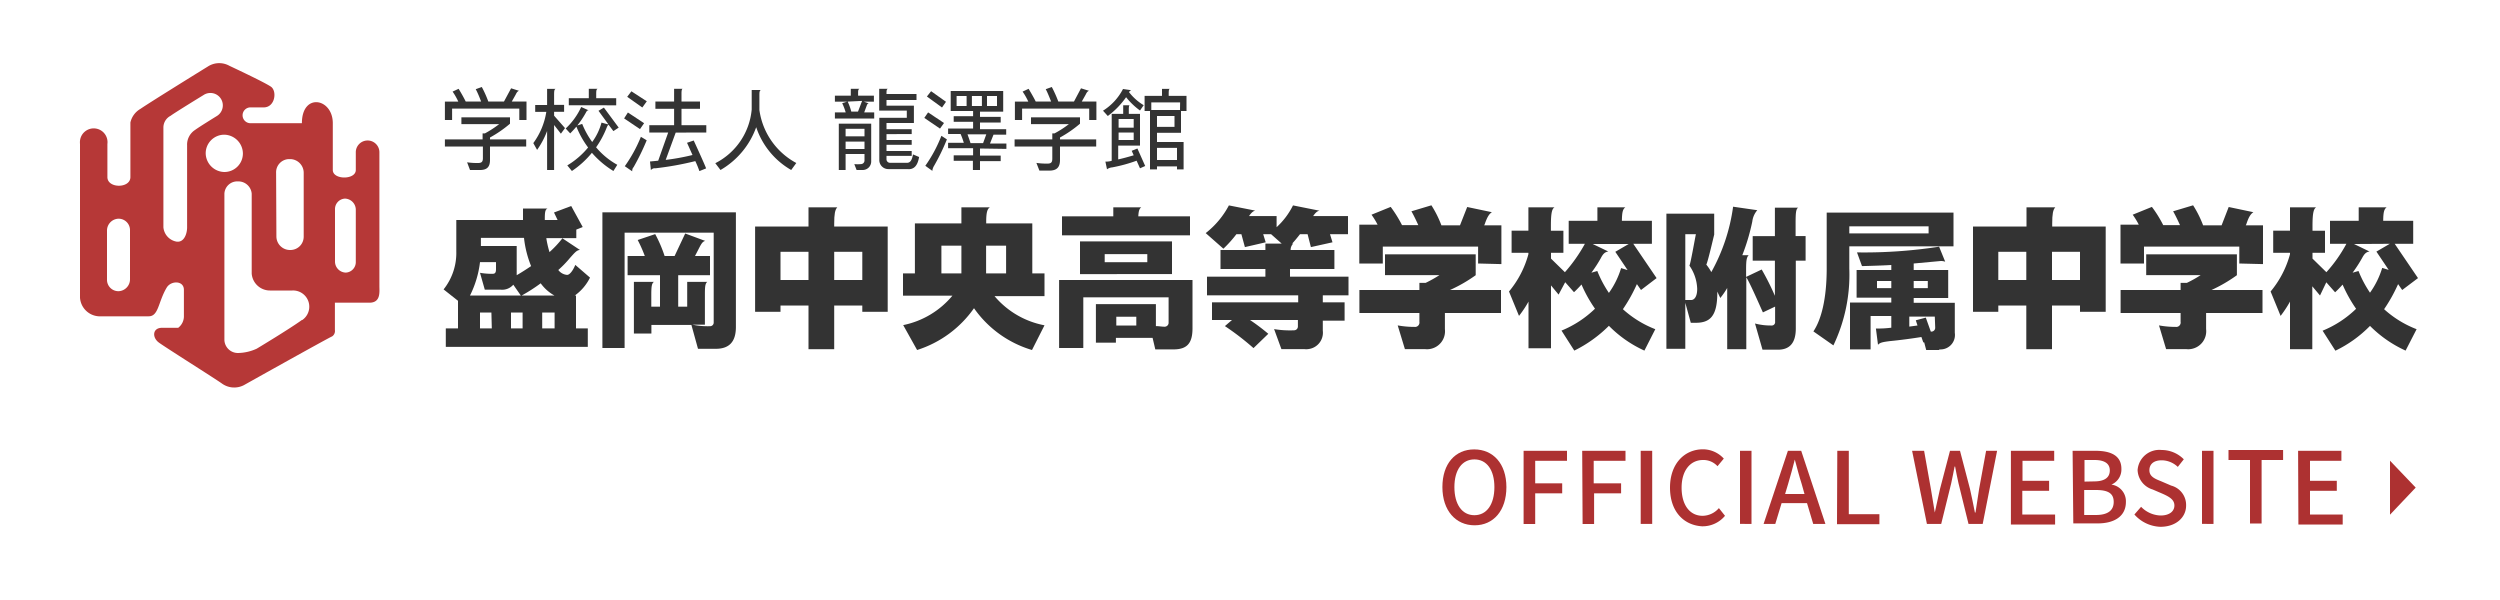 <svg id="レイヤー_1" data-name="レイヤー 1" xmlns="http://www.w3.org/2000/svg" width="250" height="60" viewBox="0 0 250 60"><defs><style>.cls-1{fill:#fff;}.cls-2{fill:#b63837;}.cls-3{fill:#333;}.cls-4{fill:#ad3131;}</style></defs><rect class="cls-1" x="-279" y="-8" width="810" height="76"/><path class="cls-2" d="M35.58,15.27V17c0,1-2.3,1-2.3,0V12.32c0-2.51-3.09-3.08-3.09,0H25.1a.79.79,0,0,1-.1-1.58h1.37c1.15,0,1.36-1.65.71-2.08S24,7.08,22.94,6.58a2.08,2.08,0,0,0-2.15.07c-.36.22-5.81,3.59-6.75,4.24a2.1,2.1,0,0,0-1,1.36v5.46c0,1.15-2.3,1.15-2.3,0V14.4A1.38,1.38,0,1,0,8,14.07a1.82,1.82,0,0,0,0,.33V29.77a2,2,0,0,0,1.87,1.86h5c1,0,.94-1.43,1.8-2.87.43-.72,1.72-.72,1.72.22v2.58a1.45,1.45,0,0,1-.57,1.22H16.2c-.94,0-1,.93-.36,1.44.43.35,5.81,3.73,6.39,4.16a2.1,2.1,0,0,0,2.15.14c.5-.28,8.47-4.74,8.83-4.88a.65.65,0,0,0,.28-.64V30.27h3.45c1.15,0,1-1.08,1-1.65V15.19a1.18,1.18,0,1,0-2.36.08ZM13,27.9a1.19,1.19,0,0,1-1.15,1.22A1.14,1.14,0,0,1,10.7,28V23.09a1.19,1.19,0,0,1,1.15-1.22A1.14,1.14,0,0,1,13,23V27.9ZM27.61,17.28a1.32,1.32,0,0,1,1.27-1.37H29a1.37,1.37,0,0,1,1.37,1.37h0v6.38A1.33,1.33,0,0,1,29.05,25H29a1.36,1.36,0,0,1-1.36-1.36h0Zm-8.9-2.73v8.18c0,.65-.29,1.44-.93,1.44H17.7a1.6,1.6,0,0,1-1.36-1.44v-10a1.32,1.32,0,0,1,.72-1.15c.36-.28,3.3-2.08,3.3-2.08a1.24,1.24,0,0,1,1.36,2.08S19.93,12.68,19.5,13A1.75,1.75,0,0,0,18.71,14.55Zm1.86.79a1.86,1.86,0,0,1,1.85-1.87h0a1.9,1.9,0,0,1,1.87,1.87,1.85,1.85,0,0,1-1.84,1.86h0A1.9,1.9,0,0,1,20.57,15.34ZM30.19,32c-1.29.93-4.52,2.87-4.52,2.87a4.65,4.65,0,0,1-1.87.43A1.35,1.35,0,0,1,22.44,34V19.36a1.29,1.29,0,0,1,1.36-1.22h0a1.34,1.34,0,0,1,1.37,1.22v8A1.83,1.83,0,0,0,27,29.05h2.23a1.62,1.62,0,0,1,1,2.95Zm5.39-5.81a1.05,1.05,0,0,1-1,1.07h0a1.11,1.11,0,0,1-1.08-1.07V20.94a1.05,1.05,0,0,1,1-1.08h0a1.12,1.12,0,0,1,1.08,1.08Z"/><path class="cls-3" d="M51.93,12V10.86H45.21V12h-.72V10.16h1.34a6.61,6.61,0,0,0-.57-1l.6-.28c.19.3.51.86.71,1.27h1.54c-.16-.43-.4-1-.54-1.23l.61-.22a11.07,11.07,0,0,1,.65,1.45H50.4l.71-1.32.79.25c-.13.05-.22.14-.33.38l-.39.69h1.47V12ZM49,14.65V16c0,.71-.32,1-1,1H47l-.29-.77a6.7,6.7,0,0,0,1.1.07c.36,0,.48-.13.48-.49V14.65h-3.8v-.71h3.77v-.6h.23a10.3,10.3,0,0,0,1.43-.93H46.14v-.68H51v.64a11.86,11.86,0,0,1-2,1.38v.19h3.62v.71Z"/><path class="cls-3" d="M56.09,13.37l-.68-.87V17h-.7V13.1a8.34,8.34,0,0,1-1,1.89l-.38-.68a7.12,7.12,0,0,0,1.3-3.12H53.52V10.5h1.19V8.89h.84c-.11.06-.14.18-.14.6v1h1v.69h-1v.39l1.09,1.24Zm5.25-.26-.47-.62c-.1,0-.15.15-.26.42a9.22,9.22,0,0,1-1,1.82,7.46,7.46,0,0,0,2.12,1.75l-.39.62a9.15,9.15,0,0,1-2.15-1.82,9.11,9.11,0,0,1-2,1.82l-.46-.56a8.09,8.09,0,0,0,2.08-1.79,9.11,9.11,0,0,1-1.17-2.09c-.2.24-.41.47-.62.68l-.45-.49a6.87,6.87,0,0,0,1.55-2.15l.74.33c-.12,0-.19.07-.28.25a9.07,9.07,0,0,1-.85,1.27l.49-.16a8.42,8.42,0,0,0,1,1.81,5.8,5.8,0,0,0,.93-1.94l.7.19-1-1.37.54-.32,1.48,2Zm-4.46-2.58V9.82h2V8.88h.88c-.11.06-.14.15-.14.52v.42h2v.71Z"/><path class="cls-3" d="M64,12.91l-1.59-1.07.38-.59,1.62,1.07Zm-.68,3.84a.64.64,0,0,0-.1.33v.05l-.74-.51a14.23,14.23,0,0,0,1.61-2.94l.58.35a23.57,23.57,0,0,1-1.33,2.72Zm.91-6L62.72,9.68l.42-.55,1.54,1Zm3.34,2.51-1,2.73a22.15,22.15,0,0,0,2.68-.49c-.26-.58-.5-1.13-.55-1.22l.67-.23c.08.16,1.18,2.57,1.24,2.79l-.67.27a9.55,9.55,0,0,0-.41-1,29.92,29.92,0,0,1-4,.72.48.48,0,0,0-.44.18L65,16.15l.82-.08,1-2.82H64.93v-.73h2.48V10.88H65.54v-.73h1.87V8.88h.87c-.09,0-.13.15-.13.46v.81H70v.73H68.15v1.64h2.48v.73Z"/><path class="cls-3" d="M79.12,17a7.76,7.76,0,0,1-3.5-4.28A8.09,8.09,0,0,1,72.05,17l-.52-.68a6.69,6.69,0,0,0,3.64-5.37V9h.91c-.12.07-.14.2-.14.5V11a7.12,7.12,0,0,0,3.69,5.3Z"/><path class="cls-3" d="M83.49,11.85v-.61h1.08a6,6,0,0,0-.35-.92l.48-.15H83.49v-.6h1.59V8.88h.86c-.1.06-.13.14-.13.37v.32h1.58v.6h-1l.5.17c-.12,0-.16.06-.24.28l-.23.62h1v.61ZM86.24,17h-.58l-.23-.59a3.75,3.75,0,0,0,.67,0,.36.36,0,0,0,.35-.37h0V15.4H84.56V17h-.68V12.37h3.24v3.78a.85.85,0,0,1-.85.85Zm.21-4.12H84.56v.75h1.89Zm0,1.28H84.56v.74h1.89Zm-1.68-4a6,6,0,0,1,.36,1h.67l.41-1.07Zm6.08,6.75h-2a.9.9,0,0,1-.92-.88V11.78h2.75v-.72H87.92V8.88h.86c-.13.08-.13.19-.13.52h3V10h-3v.57h2.74V12.3H88.65v.62h2.52v.49H88.65V14h2.52v.48H88.65v.62h2.52v.49H88.65v.33a.35.35,0,0,0,.34.36H90.7c.32,0,.49-.24.6-.84l.61.26c-.15.86-.49,1.22-1.06,1.22Z"/><path class="cls-3" d="M94,12.86l-1.57-1.07.38-.55L94.4,12.3Zm-.67,3.89a.67.67,0,0,0-.09.34h0l-.71-.51a13.77,13.77,0,0,0,1.61-3l.55.36a20.9,20.9,0,0,1-1.38,2.81Zm.87-6-1.51-1.1.42-.53,1.49,1.06Zm3.8,4.1v.71h2.07v.55H98V17h-.71v-.92H95.37v-.55h1.94v-.71h-2.5v-.54h1.57a7.13,7.13,0,0,0-.32-.88H94.81v-.55h2.5v-.67H95.37v-.56h1.94V11.1H95.07v-2h5.25v2.07H98v.52h2.07v.56H98v.67h2.62v.55H99.35l-.35.88h1.64v.54ZM96.66,9.6h-1v1h1Zm.09,3.83c.1.29.22.6.3.88h1.26l.32-.88ZM98.19,9.6h-1v1h1Zm1.51,0h-1v1h1Z"/><path class="cls-3" d="M108.92,12V10.86h-6.71V12h-.72V10.16h1.34a6.61,6.61,0,0,0-.57-1l.6-.28c.18.3.51.86.71,1.27h1.54c-.17-.43-.4-1-.54-1.23l.61-.22a12.57,12.57,0,0,1,.65,1.45h1.57l.7-1.32.8.25c-.13.05-.22.14-.33.38l-.39.69h1.46V12ZM106,14.65V16c0,.74-.34,1.06-1.06,1.06h-1l-.3-.77a6.9,6.9,0,0,0,1.11.07c.36,0,.48-.13.48-.49V14.65h-3.77v-.71h3.77v-.6h.22a9.84,9.84,0,0,0,1.44-.93H103.1v-.68H108v.64a11.86,11.86,0,0,1-2,1.38v.19h3.62v.71Z"/><path class="cls-3" d="M114,11.05a7,7,0,0,1-1.39-1.33,8.17,8.17,0,0,1-1.83,1.88l-.48-.53a5.57,5.57,0,0,0,2-2.17l.82.12a.51.51,0,0,0-.22.19,5.27,5.27,0,0,0,1.47,1.31Zm0,5.78-.34-.76a15.07,15.07,0,0,1-2.45.67,1,1,0,0,0-.51.19l-.16-.77a1.9,1.9,0,0,0,.63-.08V11.39h1.15v-.86H113c-.09,0-.12.1-.12.39v.47H114v3.17h-2.18v1.38c.52-.11,1.07-.27,1.55-.41l-.2-.45.57-.23.78,1.75Zm-.63-4.93h-1.51v.87h1.51Zm0,1.35h-1.51V14h1.51Zm4.73-2.15v2.18h-2.4v.92h2.66v2.74h-.66v-.3h-2v.3H115V11.1h-.54V9.59h1.74v-.7h.8c-.1,0-.13.12-.13.46v.24h1.78V11.1Zm-.09-.86h-2.88V11H118Zm-.56,1.36H115.7v1.09h1.75Zm.25,3.19h-2V16h2Z"/><path class="cls-3" d="M57.48,29.55h.12v3.29h1.18v1.85H44.58V32.84H45.8V30.08l-1.44-1.14a5.85,5.85,0,0,0,1.27-3.81V22H52.3V20.85h2.46c-.2.09-.28.24-.28,1V22h1.28l-.36-.75,1.72-.65,1.15,2.1-.64.26v.85h-3a9.77,9.77,0,0,0,.32,1.4,10.54,10.54,0,0,0,1.29-1.38L58,25c-.32,0-.54.28-1,.79A10.68,10.68,0,0,1,55.83,27a1.23,1.23,0,0,0,.88.49c.24,0,.56-.37.82-1L59,27.76A4.78,4.78,0,0,1,57.48,29.55Zm-6.15-1.08a1.47,1.47,0,0,1-1.23.5H48.48L48,27.28a6.69,6.69,0,0,0,1.26.1c.22,0,.34-.09.34-.45v-.72H48a10.08,10.08,0,0,1-1,3.34h5.08Zm-2.19,2.78H48v1.59h1.18Zm3.26-7.46H48.09v.81h3.58v2.92c.47-.27.95-.58,1.44-.91A10.52,10.52,0,0,1,52.4,23.79Zm-.14,7.46H51.1v1.59h1.16Zm1.81-2.92a16.56,16.56,0,0,1-1.9,1.22h3.27A4.22,4.22,0,0,1,54.07,28.33Zm1.39,2.92H54.22v1.59h1.24Z"/><path class="cls-3" d="M71.58,34.88H69.8l-.66-2.39h-4v.86H63.39V28.19h2c-.21.15-.26.44-.26,1.28v1.2H66V27.52H62.76V25.6h1.72a13.43,13.43,0,0,0-.71-1.6l1.75-.59a13.25,13.25,0,0,1,.94,2.19h1l1.06-2.25,2,.74c-.29.08-.4.31-.7.89l-.32.62H71v1.92H67.82v3.15h.9V28.19h2c-.2.18-.23.46-.23,1.28v3H69.25a7.61,7.61,0,0,0,1.78.15.36.36,0,0,0,.34-.35v-9H62.46V34.8H60.24V21.23H73.59V32.7C73.59,34.19,72.91,34.88,71.58,34.88Z"/><path class="cls-3" d="M86.23,31.18v-.63H83.42v4.37H80.85V30.55h-2.8v.63H75.51V22.65h5.34V20.73h2.88c-.23.24-.31.67-.31,1.66v.26h5.35v8.53Zm-5.38-6h-2.8V28h2.8Zm5.38,0H83.42V28h2.81Z"/><path class="cls-3" d="M103.2,35a10.83,10.83,0,0,1-5.8-4.18A11,11,0,0,1,91.71,35l-1.39-2.49a8.63,8.63,0,0,0,4.92-2.94H90.3V27.34h1.19v-5h4.65V20.73H99c-.26.14-.38.49-.38,1.45v.16h4.61v5h1.22v2.27h-5a8.65,8.65,0,0,0,5,2.92ZM96.14,24.57h-2v2.77h2V24.57Zm4.47,0h-2v2.77h2Z"/><path class="cls-3" d="M117.35,34.94h-1.82l-.27-1.15h-3.67v.48h-2V30.41h6v2.2c.29,0,.6.06.83.06a.4.4,0,0,0,.44-.36V29.73h-8.53V34.8h-2.42V28h13.34v4.83C119.25,34.3,118.73,34.94,117.35,34.94ZM106.2,23.53v-1.9h5.13v-.9h2.8c-.21.15-.27.39-.3.9H119v1.9Zm1.8,3.88V24.14h9.2v3.27Zm6.73-2h-4.26v.81h4.26Zm-1.1,6.26h-2v.88h2Z"/><path class="cls-3" d="M132.28,29.53v.7h2.18v1.84h-2.18v1a1.65,1.65,0,0,1-1.46,1.84,1.34,1.34,0,0,1-.4,0h-2.28l-.73-2a9.56,9.56,0,0,0,2,.12.38.38,0,0,0,.38-.36V32H125a20.85,20.85,0,0,1,1.83,1.38l-1.48,1.43a26.49,26.49,0,0,0-2.86-2.2l.71-.61h-2V30.23h8.62v-.7H120.7V27.67h5.84V26.9h-4.49V25h4.49v-.64h1.63l-1.06-.94h-.79l.25.81-2.08.48-.35-1.29h-.5a11.91,11.91,0,0,1-1.3,1.45l-1.77-1.56a8.61,8.61,0,0,0,2.32-2.77l2.63.52c-.21.06-.38.2-.62.55h2.76v1.11a7.45,7.45,0,0,0,1.64-2.18l2.65.53c-.24.05-.39.19-.64.54h3.49v1.81H133l.25.81-2.16.48-.33-1.29H130c-.26.33-.53.67-.79.94h.11a.9.9,0,0,0-.26.64h4.38v1.9H129v.77h5.85v1.86Z"/><path class="cls-3" d="M147.81,26.35V24.66h-9.53v1.69h-2.35V22.47h1.83a7.59,7.59,0,0,0-.61-1l1.92-.78a12.57,12.57,0,0,1,1.13,1.82h1.63c-.25-.55-.52-1.1-.69-1.38l2-.6a10.68,10.68,0,0,1,1,2H146l.72-1.83,2.47.52c-.25.16-.46.44-.71,1.18l-.06.13h1.72v3.88Zm-3.32,4.95v1.61a1.8,1.8,0,0,1-1.57,2,1.55,1.55,0,0,1-.43,0h-2l-.72-2.37a9.46,9.46,0,0,0,1.68.15.44.44,0,0,0,.49-.36.29.29,0,0,0,0-.13v-.9h-6V29h6v-.71h.62a12.65,12.65,0,0,0,1.39-.78H138.5V25.43h9.07v2.09A14.9,14.9,0,0,1,145,29h5.1v2.3Z"/><path class="cls-3" d="M164.1,29l-.41-.59a15.78,15.78,0,0,1-1.4,2.51,10.45,10.45,0,0,0,3.24,2l-1.09,2.14a11.84,11.84,0,0,1-3.55-2.48,13,13,0,0,1-3.46,2.48l-1.28-2a10.5,10.5,0,0,0,3.35-2.19,13.35,13.35,0,0,1-1.35-2.42c-.26.29-.52.56-.75.77l-.88-1-.66,1.24-.76-.92v6.29h-2.25V30.16a10.44,10.44,0,0,1-.95,1.43l-1-2.44a9.8,9.8,0,0,0,1.94-3.73v-.14h-1.68V23.07h1.68V20.73h2.62c-.25.14-.37.5-.37,1.86v.48h1.25v2.21H155.1v.58l1.39,1.36a15.63,15.63,0,0,0,2-2.84h-1.62v-2.3h2.87V20.73h2.8c-.26.18-.34.49-.35,1.35h3v2.3h-1.86l2.33,3.43Zm-4.83-4.6,1.56.75c-.32.05-.51.2-.75.67a13.82,13.82,0,0,1-.94,1.45l.59-.17a11.48,11.48,0,0,0,1.16,2.19,8.43,8.43,0,0,0,1.22-2.48l.65.2-1.23-1.83,1.34-.78Z"/><path class="cls-3" d="M179.58,26.07v6.78c0,1.49-.65,2.12-1.79,2.12h-1.54l-.75-2.62a6.11,6.11,0,0,0,1.65.2.33.33,0,0,0,.36-.29.27.27,0,0,0,0-.09V30.66l-1.22.58c-.38-.84-1.32-3-1.66-3.51v7.19h-1.91V28.8a7.86,7.86,0,0,1-.69,1l-.3-.64v.12c0,2.39-.77,3-2.17,3h-.48l-.55-2v4.6h-1.89V21.37h4.78v2.09c-.09.35-.65,2.78-.79,3a4.66,4.66,0,0,1,.5.75,18.51,18.51,0,0,0,2.18-6.54l2.42.35a2.08,2.08,0,0,0-.5,1.13,20.71,20.71,0,0,1-1,3.37h.64c-.19.19-.26.45-.26,1.41v.76l1.56-.74a25.84,25.84,0,0,1,1.32,2.63V26.07h-2.22V23.61h2.22V20.77h2.33c-.23.11-.26.57-.26,1.59v1.25h1v2.46Zm-10.64.49c.11-.14.56-2.75.65-3.14h-1.06V30h.59c.29,0,.6-.3.6-1.11A4.3,4.3,0,0,0,168.94,26.56Z"/><path class="cls-3" d="M184.93,24.63v2.21a16.38,16.38,0,0,1-1.59,7.7l-2-1.4c.78-1.16,1.33-3.23,1.33-6.29V21.26h12.68v3.37Zm7.93-2h-7.93v.71h7.93ZM193.93,35h-1.31l-.2-.76h-.09l-.19-.54c-.85.14-2.1.31-3.15.41-.79.1-1,.16-1.19.37l-.21-1.63a10.07,10.07,0,0,0,1.54-.08V31.6h-2.07v3.34H185V30.25h4.13v-.48h-3.47V27h3.47v-.5c-.85.05-1.8.08-2.93.11l-.5-1.37a49.06,49.06,0,0,0,8.21-.57l.61,1.5a1.31,1.31,0,0,0-.44-.07l-2.71.25V27h3.45v2.8h-3.45v.48h4.11v3a1.45,1.45,0,0,1-1.55,1.66Zm-4.8-6.9H187.7v.71h1.43Zm4.35,3.56h-2.55v1l.82-.11-.17-.52,1-.27.5,1.4h.08a.38.38,0,0,0,.36-.4h0Zm-.7-3.56h-1.41v.71h1.41Z"/><path class="cls-3" d="M208,31.18v-.63h-2.8v4.37h-2.57V30.55h-2.8v.63H197.3V22.65h5.35V20.73h2.88c-.23.24-.31.67-.31,1.66v.26h5.35v8.53Zm-5.37-6h-2.8V28h2.8Zm5.37,0h-2.8V28H208Z"/><path class="cls-3" d="M223.93,26.35V24.66H214.4v1.69h-2.35V22.47h1.83a7.59,7.59,0,0,0-.61-1l1.92-.78a11.76,11.76,0,0,1,1.13,1.82H218c-.25-.55-.52-1.1-.69-1.38l2-.6a10.68,10.68,0,0,1,1,2h1.85l.71-1.83,2.47.52c-.25.16-.46.44-.7,1.18l-.06.13h1.72v3.88Zm-3.32,4.95v1.61a1.8,1.8,0,0,1-1.57,2,1.55,1.55,0,0,1-.43,0h-2l-.71-2.37a9.34,9.34,0,0,0,1.67.15.44.44,0,0,0,.49-.36.29.29,0,0,0,0-.13v-.9h-6V29h6v-.71h.62a11.79,11.79,0,0,0,1.39-.78h-5.45V25.43h9.07v2.09A15,15,0,0,1,221.15,29h5.1v2.3Z"/><path class="cls-3" d="M240.22,29l-.41-.59a15.78,15.78,0,0,1-1.4,2.51,10.38,10.38,0,0,0,3.25,2l-1.1,2.14A12,12,0,0,1,237,32.59a12.32,12.32,0,0,1-3.46,2.48l-1.28-2a10.5,10.5,0,0,0,3.35-2.19,14,14,0,0,1-1.35-2.42c-.26.29-.52.56-.75.77l-.88-1L232,29.55l-.77-.92v6.29H229V30.16a11.37,11.37,0,0,1-.94,1.43l-1-2.44A9.8,9.8,0,0,0,229,25.42v-.14h-1.68V23.07H229V20.73h2.62c-.24.14-.37.5-.37,1.86v.48h1.25v2.21h-1.25v.58l1.39,1.36a14.41,14.41,0,0,0,2-2.84H233v-2.3h2.87V20.73h2.8c-.26.18-.34.49-.35,1.35h3v2.3h-1.85l2.33,3.43Zm-4.82-4.6,1.55.75c-.32.05-.5.2-.75.67a13.82,13.82,0,0,1-.94,1.45l.59-.17A11.28,11.28,0,0,0,237,29.27a8.43,8.43,0,0,0,1.22-2.48l.65.2-1.23-1.83,1.34-.78Z"/><path class="cls-4" d="M239,46.07l2.57,2.69L239,51.47Z"/><path class="cls-4" d="M144.24,48.71c0-2.36,1.3-3.77,3.18-3.77s3.22,1.41,3.22,3.77-1.3,3.82-3.18,3.82S144.24,51.06,144.24,48.71Zm5.2,0c0-1.72-.77-2.77-2-2.77s-2,1.05-2,2.77.76,2.81,2,2.81S149.44,50.43,149.44,48.71Z"/><path class="cls-4" d="M152.36,45.08h4.34v1h-3.18v2.25h2.7v1h-2.7V52.4h-1.16Z"/><path class="cls-4" d="M158.22,45.08h4.33v1h-3.18v2.25h2.74v1h-2.7V52.4h-1.15Z"/><path class="cls-4" d="M164.07,45.08h1.15v7.31h-1.15Z"/><path class="cls-4" d="M167,48.76c0-2.39,1.45-3.83,3.3-3.83a2.84,2.84,0,0,1,2.08.93l-.63.76A1.9,1.9,0,0,0,170.3,46c-1.27,0-2.14,1.05-2.14,2.77s.81,2.81,2.1,2.81a2.18,2.18,0,0,0,1.63-.77l.61.77a2.91,2.91,0,0,1-2.3,1.05C168.38,52.52,167,51.16,167,48.76Z"/><path class="cls-4" d="M174,45.08h1.15v7.31H174Z"/><path class="cls-4" d="M180.7,50.31h-2.54l-.63,2.08h-1.17l2.43-7.31h1.33l2.42,7.31h-1.22Zm-.25-.91-.28-1c-.25-.77-.46-1.61-.69-2.44h0c-.21.84-.44,1.64-.67,2.44l-.3,1Z"/><path class="cls-4" d="M183.73,45.08h1.15v6.34h3.06v1H183.7Z"/><path class="cls-4" d="M191.21,45.08h1.2l.68,3.82.39,2.35h0L194,48.9l1-3.82h1l1,3.82c.17.76.33,1.53.49,2.35h.06c.11-.77.24-1.59.36-2.35l.7-3.82h1.1l-1.44,7.31h-1.42l-1-4.06c-.13-.58-.24-1.13-.34-1.68h-.05c-.1.55-.22,1.1-.34,1.68l-1,4.06h-1.43Z"/><path class="cls-4" d="M201.09,45.08h4.33v1h-3.17v2h2.66v1h-2.68v2.37h3.28v1h-4.42Z"/><path class="cls-4" d="M207.26,45.08h2.29c1.53,0,2.59.48,2.59,1.8a1.64,1.64,0,0,1-1,1.58v0a1.68,1.68,0,0,1,1.45,1.74c0,1.45-1.19,2.14-2.81,2.14h-2.45Zm2.14,3.06c1.11,0,1.58-.42,1.58-1.1S210.46,46,209.45,46h-1v2.16Zm.18,3.36c1.14,0,1.79-.41,1.79-1.31S210.74,49,209.58,49h-1.16V51.5Z"/><path class="cls-4" d="M213.44,51.45l.67-.77a2.82,2.82,0,0,0,1.95.87c.88,0,1.38-.42,1.38-1s-.5-.87-1.17-1.17l-1-.43A2.11,2.11,0,0,1,213.76,47a2.18,2.18,0,0,1,2.41-2,3.11,3.11,0,0,1,2.21.93l-.6.76a2.36,2.36,0,0,0-1.61-.66c-.77,0-1.23.36-1.23,1s.58.86,1.18,1.1l1,.43a2,2,0,0,1,1.49,2c0,1.17-1,2.12-2.57,2.12A3.63,3.63,0,0,1,213.44,51.45Z"/><path class="cls-4" d="M220.2,45.08h1.15v7.31H220.2Z"/><path class="cls-4" d="M225,46h-2.15v-1h5.46v1h-2.15v6.35H225Z"/><path class="cls-4" d="M229.81,45.08h4.33v1H231v2h2.68v1H231v2.37h3.27v1h-4.43Z"/></svg>